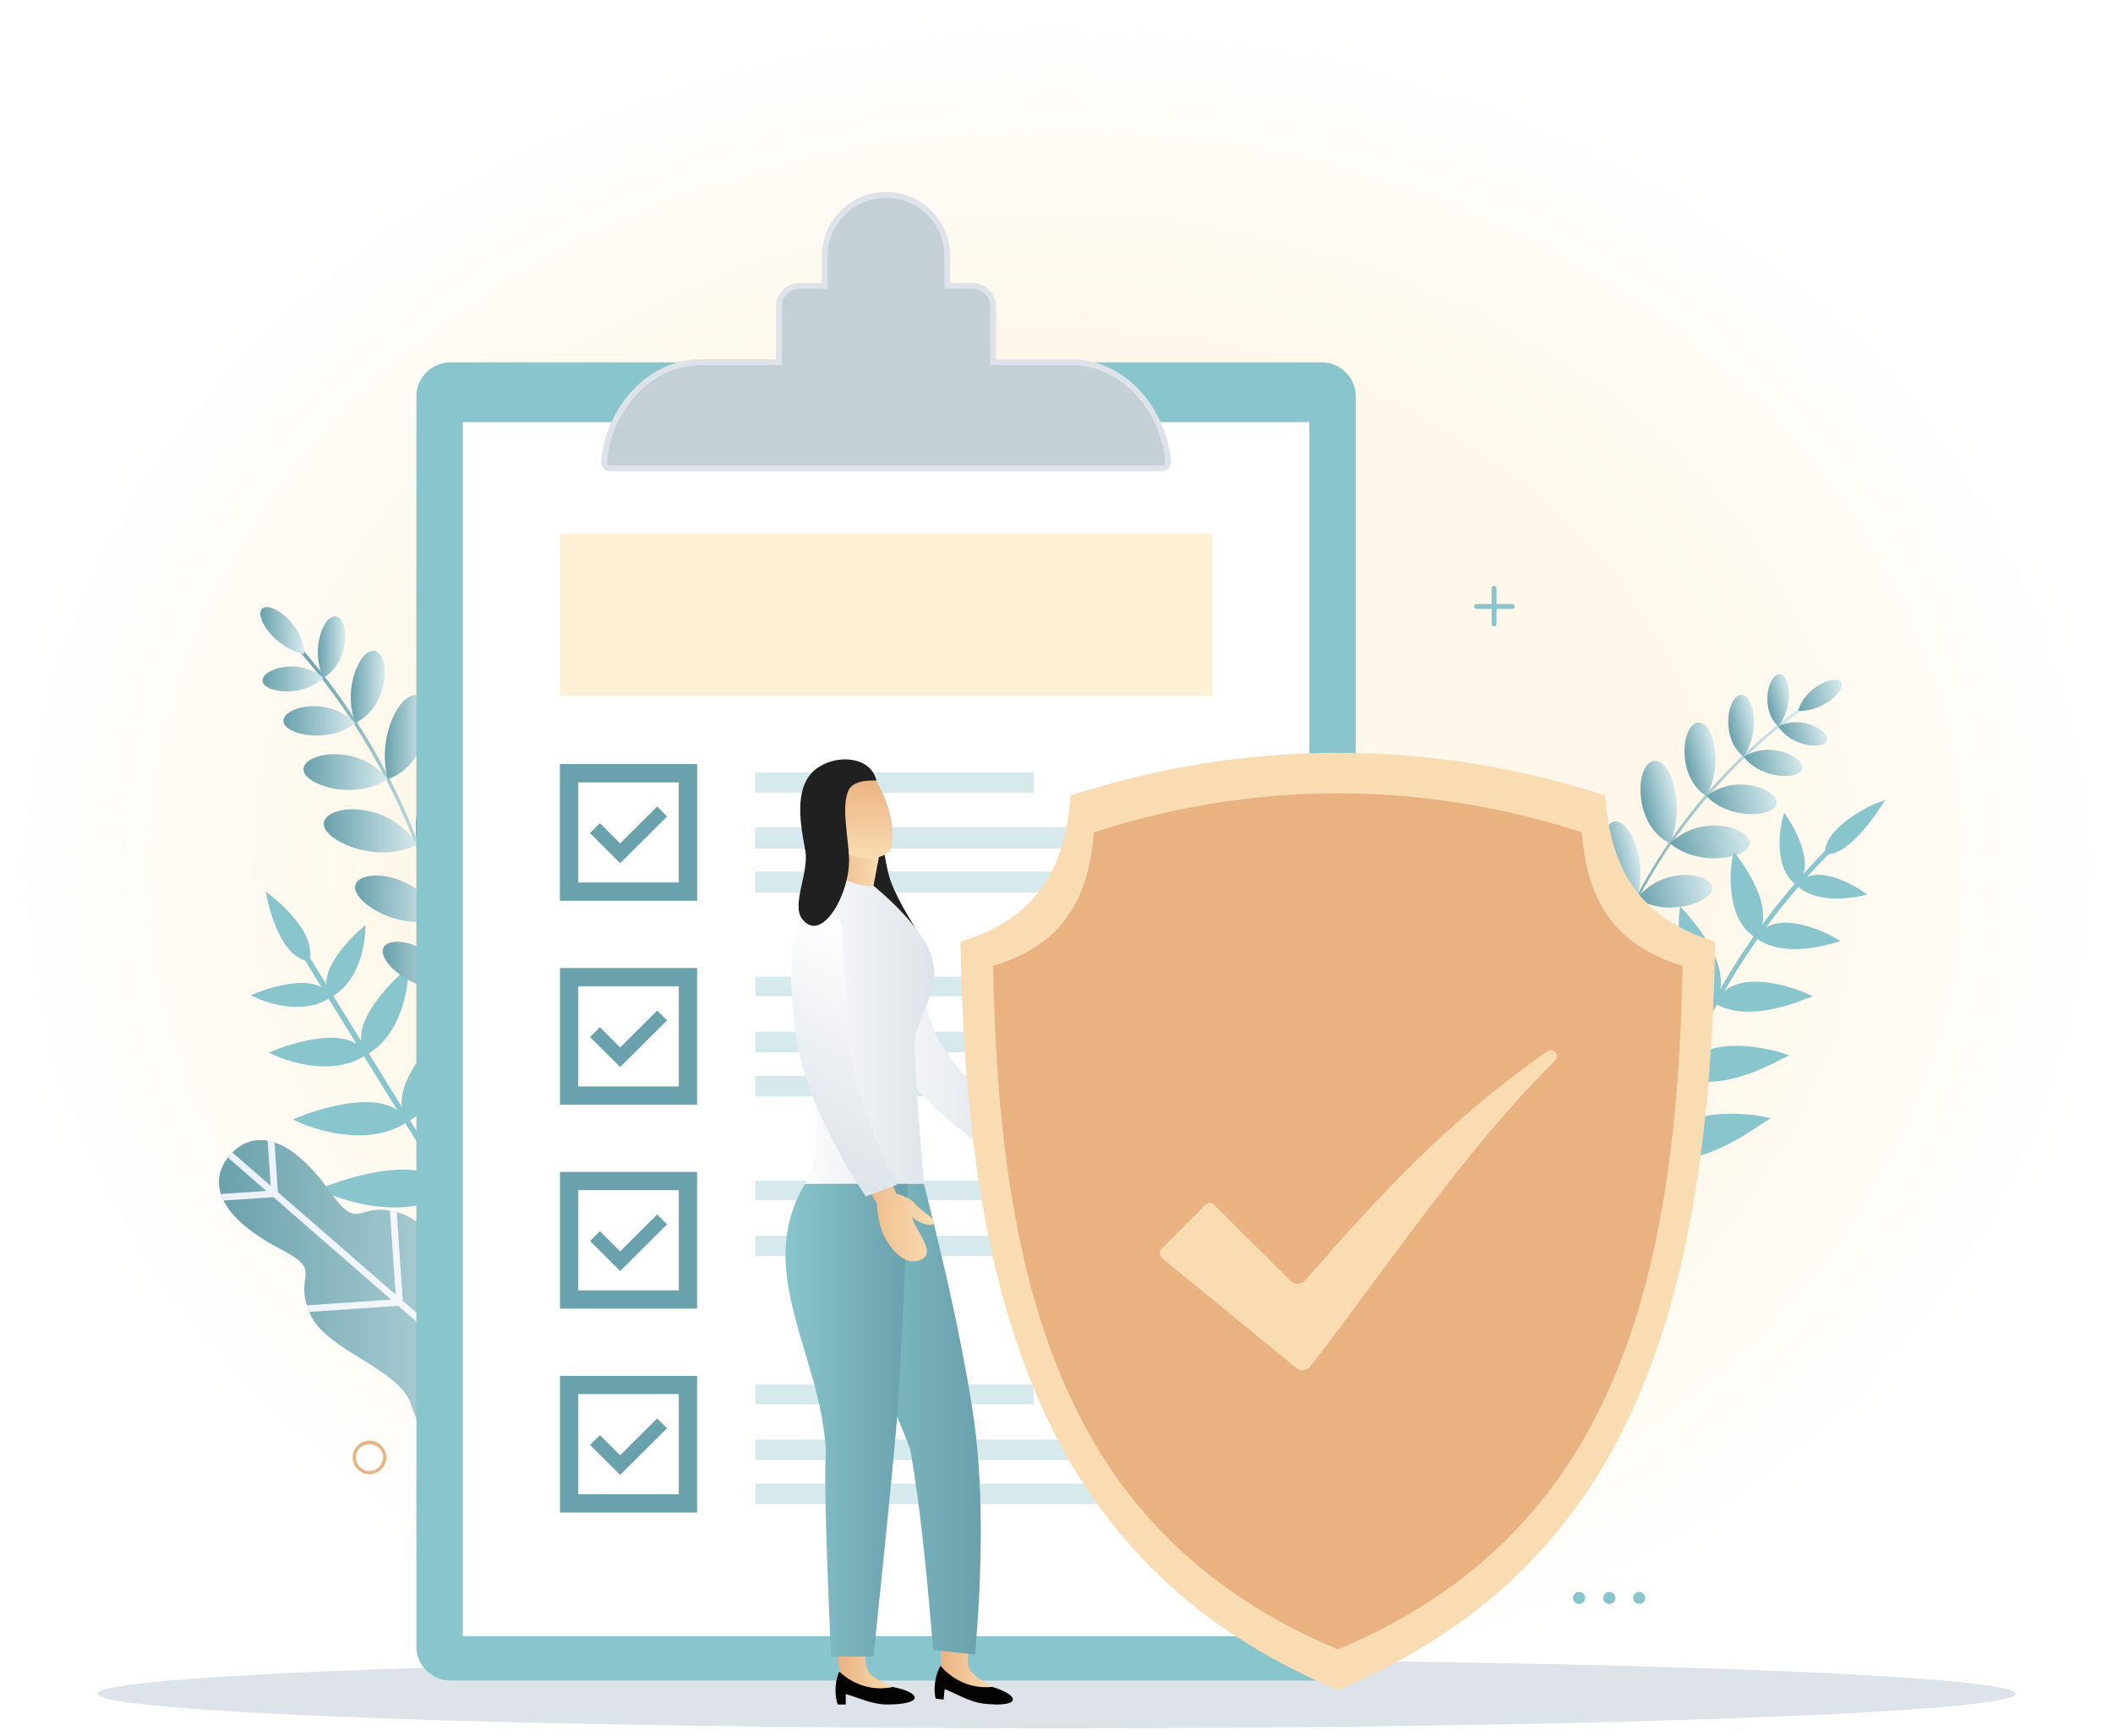 <svg width="611" height="502" viewBox="0 0 611 502" fill="none" xmlns="http://www.w3.org/2000/svg">
<path d="M0 0H611V502H0V0Z" fill="url(#paint0_radial)"/>
<path d="M305.5 499.776C458.665 499.776 582.83 495.301 582.83 489.781C582.83 484.261 458.665 479.787 305.5 479.787C152.336 479.787 28.171 484.261 28.171 489.781C28.171 495.301 152.336 499.776 305.5 499.776Z" fill="#DDE3E9"/>
<path d="M89.418 276.649L88.042 277.493L150.343 378.583L151.72 377.74L89.418 276.649Z" fill="#89C5CC"/>
<path d="M76.876 257.844L78.571 259.155C79.097 259.561 91.429 269.2 89.505 277.232L89.316 278.015L88.531 277.827C80.469 275.909 77.409 260.592 77.283 259.941L76.876 257.844Z" fill="#89C5CC"/>
<path d="M143.067 365.186L143.49 365.873L142.801 366.294C125.712 376.759 102.847 366.267 101.883 365.816L100.219 365.038L101.92 364.343C103.245 363.8 134.467 351.241 143.067 365.186Z" fill="#89C5CC"/>
<path d="M129.992 343.993L130.415 344.68L129.726 345.101C114.727 354.286 94.673 345.084 93.826 344.688L92.163 343.909L93.863 343.214C95.026 342.738 122.422 331.719 129.992 343.993Z" fill="#89C5CC"/>
<path d="M117.48 323.703L117.902 324.389L117.213 324.811C104.304 332.715 87.06 324.804 86.332 324.462L84.669 323.684L86.37 322.989C87.371 322.58 110.94 313.101 117.48 323.703Z" fill="#89C5CC"/>
<path d="M105.531 304.324L105.954 305.01L105.265 305.431C94.447 312.056 80.012 305.433 79.404 305.149L77.741 304.371L79.442 303.676C80.278 303.333 100.022 295.393 105.531 304.324Z" fill="#89C5CC"/>
<path d="M95.275 287.689L95.698 288.376L95.009 288.797C86.28 294.143 74.657 288.809 74.167 288.579L72.503 287.799L74.204 287.104C74.879 286.828 90.798 280.427 95.275 287.689Z" fill="#89C5CC"/>
<path d="M160.91 328.221L162.3 327.023L162.246 328.853C162.216 329.915 161.28 354.98 144.191 365.445L143.502 365.866L143.079 365.179C134.48 351.235 159.828 329.152 160.91 328.221Z" fill="#89C5CC"/>
<path d="M145.625 311.501L147.015 310.303L146.961 312.133C146.933 313.065 146.114 335.048 131.115 344.233L130.426 344.654L130.004 343.967C122.434 331.696 144.674 312.319 145.625 311.501Z" fill="#89C5CC"/>
<path d="M130.903 295.712L132.293 294.514L132.239 296.344C132.215 297.144 131.511 316.048 118.602 323.954L117.913 324.375L117.49 323.69C110.952 313.087 130.087 296.417 130.903 295.712Z" fill="#89C5CC"/>
<path d="M116.747 280.835L118.137 279.638L118.082 281.469C118.064 282.139 117.473 297.961 106.653 304.587L105.964 305.008L105.542 304.322C100.034 295.389 116.063 281.425 116.747 280.835Z" fill="#89C5CC"/>
<path d="M104.284 268.692L105.674 267.495L105.62 269.325C105.604 269.864 105.129 282.607 96.4 287.951L95.711 288.372L95.289 287.686C90.81 280.427 103.731 269.168 104.284 268.692Z" fill="#89C5CC"/>
<path d="M86.869 188.666C87.13 188.441 87.394 188.215 87.655 187.99C114.098 218.777 130.111 257.29 133.115 297.989C132.821 298.011 132.526 298.033 132.233 298.055C129.191 257.561 113.212 219.263 86.869 188.666Z" fill="url(#paint1_linear)"/>
<path d="M75.755 176.076C78.078 173.553 87.819 180.373 87.96 189.137C79.608 187.554 73.528 178.511 75.755 176.076Z" fill="url(#paint2_linear)"/>
<path d="M93.502 195.974C87.395 201.889 76.363 200.271 75.932 196.999C75.431 193.572 86.185 189.879 93.502 195.974Z" fill="url(#paint3_linear)"/>
<path d="M102.743 209.023C95.01 215.348 82.196 212.425 81.964 208.587C81.643 204.523 94.649 200.986 102.743 209.023Z" fill="url(#paint4_linear)"/>
<path d="M131.324 285.507C120.945 288.238 109.425 278.533 110.754 274.374C112.098 269.876 126.813 272.468 131.324 285.507Z" fill="url(#paint5_linear)"/>
<path d="M112.161 225.285C102.402 231.761 87.671 226.916 87.76 222.449C87.753 217.645 103.466 214.663 112.161 225.285Z" fill="url(#paint6_linear)"/>
<path d="M127.364 265.436C115.882 269.774 101.707 260.801 102.714 256.113C103.693 250.999 120.735 251.637 127.364 265.436Z" fill="url(#paint7_linear)"/>
<path d="M120.628 244.218C109.014 250.198 93.099 242.961 93.639 238.025C94.094 232.637 112.081 230.932 120.628 244.218Z" fill="url(#paint8_linear)"/>
<path d="M97.437 178.311C101.178 179.625 101.025 191.751 93.503 195.972C89.525 187.611 93.781 177.137 97.437 178.311Z" fill="url(#paint9_linear)"/>
<path d="M108.833 188.347C113.201 190.315 112.003 204.837 102.743 209.015C98.807 198.702 104.578 186.59 108.833 188.347Z" fill="url(#paint10_linear)"/>
<path d="M146.289 266.12C149.868 270.561 142.326 285.901 131.324 285.512C131.925 272.262 142.728 262.012 146.289 266.12Z" fill="url(#paint11_linear)"/>
<path d="M121.336 201.276C126.371 204.195 123.522 221.543 112.162 225.287C108.634 212.559 116.432 198.673 121.336 201.276Z" fill="url(#paint12_linear)"/>
<path d="M142.061 241.875C146.701 246.353 139.921 264.457 127.366 265.437C126.536 250.797 137.499 237.802 142.061 241.875Z" fill="url(#paint13_linear)"/>
<path d="M133.408 217.953C138.821 221.971 133.755 241.534 120.628 244.208C118.11 229.305 128.132 214.362 133.408 217.953Z" fill="url(#paint14_linear)"/>
<path d="M89.874 380.348C84.204 368.331 94.429 368.094 81.098 361.169C61.756 351.122 60.468 340.873 66.517 333.975C72.566 327.075 82.929 326.97 95.521 344.717C104.199 356.949 103.062 346.821 115.774 350.806C126.821 354.267 134.514 374.078 145.417 375.983C172.323 380.69 171.986 410.781 164.53 419.286C157.074 427.79 127.194 432.167 118.898 406.233C115.536 395.726 94.801 390.791 89.874 380.348Z" fill="url(#paint15_linear)"/>
<path d="M150.278 408.166L115.184 377.619L89.433 379.351C89.149 378.679 88.92 378.05 88.73 377.453L113.11 375.814L79.076 346.189L64.645 347.16C64.329 346.522 64.076 345.891 63.876 345.267L77.002 344.384L65.9 334.721C66.097 334.467 66.301 334.215 66.517 333.969C66.732 333.722 66.954 333.488 67.182 333.26L78.285 342.923L77.399 329.844C78.046 329.957 78.708 330.123 79.385 330.349L80.359 344.729L114.394 374.355L112.747 350.062C113.365 350.168 114.024 350.31 114.728 350.5L116.466 376.16L151.559 406.705L149.545 376.963C150.232 377.172 150.897 377.399 151.542 377.644L153.633 408.51L164.12 417.639L165.132 418.52L183.528 434.532L182.247 435.993L163.851 419.981L162.839 419.1L152.352 409.971L121.376 412.054C121.045 411.451 120.729 410.823 120.429 410.174L150.278 408.166Z" fill="url(#paint16_linear)"/>
<path d="M520.98 205.389C520.812 205.155 520.644 204.922 520.476 204.69C493.118 224.527 472.706 252.619 462.398 284.981C462.633 285.056 462.867 285.13 463.099 285.205C473.398 253.015 493.739 225.091 520.98 205.389Z" fill="url(#paint17_linear)"/>
<path d="M532.409 197.333C531.017 194.845 521.813 198.493 520.004 205.559C527.069 205.882 533.74 199.733 532.409 197.333Z" fill="url(#paint18_linear)"/>
<path d="M514.198 210.035C517.994 215.994 527.238 216.804 528.219 214.24C529.286 211.563 521.299 206.507 514.198 210.035Z" fill="url(#paint19_linear)"/>
<path d="M504.194 218.813C509.228 225.417 520.163 225.516 521.095 222.453C522.141 219.224 512.299 213.863 504.194 218.813Z" fill="url(#paint20_linear)"/>
<path d="M466.262 275.232C474.134 279.436 485.335 273.795 485.064 270.174C484.847 266.274 472.436 265.547 466.262 275.232Z" fill="url(#paint21_linear)"/>
<path d="M493.424 230.175C500.069 237.29 512.927 236.199 513.721 232.567C514.657 228.68 502.516 223.248 493.424 230.175Z" fill="url(#paint22_linear)"/>
<path d="M473.351 259.744C481.803 265.461 495.012 260.921 495.106 256.934C495.303 252.608 481.387 249.851 473.351 259.744Z" fill="url(#paint23_linear)"/>
<path d="M482.908 243.865C491.149 250.936 505.43 248.137 505.949 244.038C506.625 239.592 492.397 234.757 482.908 243.865Z" fill="url(#paint24_linear)"/>
<path d="M514.431 194.985C511.148 195.33 508.926 205.172 514.198 210.034C519.035 204.033 517.615 194.738 514.431 194.985Z" fill="url(#paint25_linear)"/>
<path d="M503.264 200.915C499.347 201.669 497.507 213.653 504.194 218.813C509.374 211.221 507.049 200.31 503.264 200.915Z" fill="url(#paint26_linear)"/>
<path d="M457.903 256.653C454.147 259.559 457.282 273.423 466.262 275.224C468.339 264.385 461.579 254.015 457.903 256.653Z" fill="url(#paint27_linear)"/>
<path d="M490.644 208.979C486.003 210.374 484.953 224.96 493.422 230.174C498.741 220.551 495.116 207.815 490.644 208.979Z" fill="url(#paint28_linear)"/>
<path d="M466.017 237.843C461.396 240.576 463.38 256.531 473.351 259.737C476.854 248.048 470.496 235.425 466.017 237.843Z" fill="url(#paint29_linear)"/>
<path d="M477.645 220.164C472.487 222.376 472.802 239.183 482.908 243.868C487.83 232.292 482.611 218.272 477.645 220.164Z" fill="url(#paint30_linear)"/>
<path d="M528.928 246.847C528.597 246.518 528.266 246.19 527.935 245.86C500.257 273.849 481.64 309.708 474.851 348.767C475.247 348.836 475.642 348.904 476.036 348.973C482.845 310.183 501.394 274.596 528.928 246.847Z" fill="#89C5CC"/>
<path d="M527.681 246.403C527.666 246.653 527.651 246.903 527.637 247.154C527.886 247.135 528.136 247.116 528.384 247.1C535.84 246.525 543.455 233.694 543.988 233.124C544.361 232.53 544.74 231.938 545.12 231.346C544.458 231.588 543.796 231.835 543.136 232.085C542.501 232.096 528.061 238.451 527.681 246.403Z" fill="#89C5CC"/>
<path d="M478.63 334.088C478.564 334.347 478.498 334.604 478.434 334.863C478.632 334.914 478.829 334.964 479.028 335.015C493.534 338.015 509.769 324.263 510.728 324.219C511.142 323.916 511.557 323.619 511.972 323.323C511.499 323.224 511.025 323.128 510.55 323.033C509.608 322.638 482.907 317.784 478.63 334.088Z" fill="#89C5CC"/>
<path d="M486.264 310.701C486.166 310.946 486.069 311.193 485.972 311.44C486.168 311.518 486.364 311.597 486.561 311.677C499.265 316.223 515.121 305.917 515.956 305.912C516.409 305.655 516.862 305.403 517.317 305.151C516.845 304.995 516.373 304.839 515.9 304.686C515.073 304.249 491.755 297.084 486.264 310.701Z" fill="#89C5CC"/>
<path d="M496.251 289.498C496.124 289.73 495.998 289.961 495.873 290.193C496.063 290.298 496.254 290.405 496.445 290.509C507.142 295.987 521.964 288.669 522.682 288.685C523.169 288.473 523.656 288.267 524.145 288.062C523.682 287.851 523.217 287.64 522.751 287.43C522.045 286.983 502.339 278.463 496.251 289.498Z" fill="#89C5CC"/>
<path d="M508.114 270.544C507.962 270.759 507.809 270.976 507.658 271.192C507.841 271.322 508.023 271.452 508.206 271.583C516.824 277.407 530.075 272.58 530.679 272.609C531.195 272.443 531.711 272.283 532.228 272.124C531.777 271.86 531.325 271.598 530.874 271.337C530.292 270.904 514.255 261.93 508.114 270.544Z" fill="#89C5CC"/>
<path d="M520.019 255.412C519.844 255.611 519.671 255.813 519.498 256.012C519.671 256.163 519.844 256.315 520.017 256.465C526.63 262.002 537.826 259.031 538.319 259.058C538.858 258.933 539.396 258.809 539.936 258.691C539.5 258.385 539.062 258.08 538.626 257.776C538.164 257.387 525.678 248.945 520.019 255.412Z" fill="#89C5CC"/>
<path d="M460.029 303.315C459.623 303.037 459.219 302.76 458.815 302.481C458.87 303.125 458.927 303.768 458.985 304.409C458.688 305.758 462.707 331.481 477.828 334.698C478.026 334.748 478.225 334.799 478.422 334.85C478.486 334.591 478.552 334.332 478.619 334.075C482.782 319.004 461.073 304.225 460.029 303.315Z" fill="#89C5CC"/>
<path d="M472.612 281.774C472.229 281.447 471.847 281.121 471.463 280.793C471.453 281.434 471.446 282.073 471.441 282.711C471.11 283.839 472.215 306.448 485.372 311.2C485.569 311.279 485.766 311.357 485.961 311.437C486.058 311.19 486.156 310.945 486.253 310.698C491.543 298.019 473.449 282.65 472.612 281.774Z" fill="#89C5CC"/>
<path d="M486.889 263.214C486.531 262.842 486.175 262.471 485.818 262.098C485.749 262.728 485.681 263.359 485.616 263.99C485.282 264.91 484.271 284.213 495.289 289.875C495.479 289.98 495.671 290.086 495.861 290.191C495.986 289.959 496.112 289.726 496.239 289.496C502.098 279.143 487.543 264.026 486.889 263.214Z" fill="#89C5CC"/>
<path d="M502.318 247.56C501.991 247.149 501.661 246.736 501.334 246.324C501.208 246.943 501.086 247.56 500.967 248.177C500.652 248.906 498.269 264.82 507.099 270.791C507.283 270.922 507.464 271.052 507.648 271.182C507.8 270.966 507.951 270.749 508.106 270.534C514.034 262.381 502.811 248.28 502.318 247.56Z" fill="#89C5CC"/>
<path d="M516.845 236.334C516.545 235.891 516.244 235.446 515.944 235.001C515.772 235.603 515.606 236.205 515.442 236.807C515.173 237.365 512.227 249.91 518.968 255.552C519.142 255.703 519.315 255.855 519.488 256.005C519.661 255.804 519.836 255.605 520.009 255.405C525.498 249.229 517.202 236.936 516.845 236.334Z" fill="#89C5CC"/>
<path d="M130.251 104.786H382.182C387.599 104.786 392.031 109.202 392.031 114.6V476.147C392.031 481.545 387.599 485.961 382.182 485.961H130.251C124.834 485.961 120.402 481.545 120.402 476.147V114.598C120.402 109.202 124.834 104.786 130.251 104.786Z" fill="#89C5CC"/>
<path d="M378.608 122.067H133.826V473.126H378.608V122.067Z" fill="white"/>
<path d="M336.102 136.257C336.844 136.257 337.48 135.978 337.981 135.435C338.481 134.893 338.707 134.235 338.646 133.499C337.363 118.378 325.618 103.895 309.773 103.895H288.016V88.634C288.016 84.883 284.936 81.816 281.173 81.816H274.773V73.986C274.773 63.817 266.424 55.498 256.219 55.498H256.217C246.012 55.498 237.663 63.818 237.663 73.986V81.816H231.261C227.498 81.816 224.418 84.885 224.418 88.634V103.894H202.661C186.816 103.894 175.071 118.377 173.788 133.497C173.725 134.233 173.951 134.889 174.453 135.434C174.954 135.977 175.592 136.256 176.334 136.256L336.102 136.257ZM256.217 80.934C250.506 80.934 245.876 76.321 245.876 70.63C245.876 64.939 250.506 60.326 256.217 60.326C261.928 60.326 266.558 64.939 266.558 70.63C266.558 76.321 261.928 80.934 256.217 80.934Z" fill="#DDE3E9"/>
<path d="M256.217 80.941C261.928 80.941 266.558 76.327 266.558 70.637C266.558 64.946 261.928 60.332 256.217 60.332C250.506 60.332 245.876 64.946 245.876 70.637C245.874 76.327 250.504 80.941 256.217 80.941ZM176.332 134.581H336.102C336.37 134.581 336.557 134.5 336.738 134.302C336.92 134.106 336.986 133.911 336.964 133.646C335.769 119.557 324.853 105.583 309.773 105.583H286.329V88.642C286.329 85.82 284.006 83.506 281.175 83.506H273.082V73.993C273.082 64.753 265.491 57.188 256.217 57.188C246.943 57.188 239.35 64.753 239.35 73.993V83.506H231.259C228.428 83.506 226.105 85.822 226.105 88.642V105.584H202.661C187.581 105.584 176.665 119.558 175.47 133.647C175.448 133.913 175.514 134.106 175.696 134.304C175.877 134.498 176.064 134.581 176.332 134.581Z" fill="#C5CFD6"/>
<path d="M196.287 226.223H167.21V255.196H196.287V226.223ZM164.565 220.955H201.573V260.464H161.923V220.955H164.565Z" fill="#CBCDFF"/>
<path d="M173.466 238.067L179.33 243.912L190.031 233.249L192.879 236.087L179.33 249.587L170.616 240.905L173.466 238.067Z" fill="#CBCDFF"/>
<path d="M298.911 223.444H218.41V229.138H298.911V223.444Z" fill="#CBCDFF"/>
<path d="M350.512 239.339H218.41V245.29H350.512V239.339Z" fill="#CBCDFF"/>
<path d="M350.512 252.113H218.41V258.064H350.512V252.113Z" fill="#CBCDFF"/>
<path d="M350.511 154.318H161.923V201.104H350.511V154.318Z" fill="#FEF0D5"/>
<path d="M196.287 226.223H167.21V255.196H196.287V226.223ZM164.565 220.955H201.573V260.464H161.923V220.955H164.565Z" fill="#69A1AC"/>
<path d="M173.466 238.067L179.33 243.912L190.031 233.249L192.879 236.087L179.33 249.587L170.616 240.905L173.466 238.067Z" fill="#69A1AC"/>
<path d="M298.911 223.444H218.41V229.138H298.911V223.444Z" fill="#D6EAED"/>
<path d="M350.512 239.339H218.41V245.29H350.512V239.339Z" fill="#D6EAED"/>
<path d="M350.512 252.113H218.41V258.064H350.512V252.113Z" fill="#D6EAED"/>
<path d="M196.287 285.194H167.21V314.167H196.287C196.287 314.167 196.287 285.194 196.287 285.194ZM164.565 279.926H201.573V319.435H161.923V279.926H164.565Z" fill="#69A1AC"/>
<path d="M173.466 297.038L179.33 302.883L190.031 292.22L192.879 295.058L179.33 308.558L170.616 299.876L173.466 297.038Z" fill="#69A1AC"/>
<path d="M298.911 282.411H218.41V288.105H298.911V282.411Z" fill="#D6EAED"/>
<path d="M350.512 298.318H218.41V304.269H350.512V298.318Z" fill="#D6EAED"/>
<path d="M350.512 311.094H218.41V317.045H350.512V311.094Z" fill="#D6EAED"/>
<path d="M196.287 344.161H167.21V373.134H196.287V344.161ZM164.565 338.892H201.573V378.401H161.923V338.892H164.565Z" fill="#69A1AC"/>
<path d="M173.466 356.017L179.33 361.86L190.031 351.199L192.879 354.037L179.33 367.537L170.616 358.855L173.466 356.017Z" fill="#69A1AC"/>
<path d="M298.911 341.383H218.41V347.077H298.911V341.383Z" fill="#D6EAED"/>
<path d="M350.512 357.291H218.41V363.242H350.512V357.291Z" fill="#D6EAED"/>
<path d="M196.287 403.131H167.21V432.104H196.287V403.131ZM164.565 397.863H201.573V437.372H161.923V397.863H164.565Z" fill="#69A1AC"/>
<path d="M173.466 414.985L179.33 420.829L190.031 410.167L192.879 413.006L179.33 426.506L170.616 417.824L173.466 414.985Z" fill="#69A1AC"/>
<path d="M298.911 400.362H218.41V406.056H298.911V400.362Z" fill="#D6EAED"/>
<path d="M350.512 416.269H218.41V422.22H350.512V416.269Z" fill="#D6EAED"/>
<path d="M350.512 429.031H218.41V434.982H350.512V429.031Z" fill="#D6EAED"/>
<path d="M253.424 225.727C251.99 219.146 242.852 217.825 236.645 221.879C224.245 229.98 238.262 256.452 234.103 260.86C229.943 265.269 232.619 276.81 237.821 277.916C243.023 279.022 265.335 270.524 265.07 269.304C264.804 268.087 260.253 261.895 257.623 254.97C254.994 248.045 253.424 225.727 253.424 225.727Z" fill="#202020"/>
<path d="M244.151 239.119C243.109 246.703 238.399 250.53 238.399 250.53C238.399 250.53 238.399 254.945 244.004 257.594C249.608 260.242 252.578 256.139 252.578 256.139L254.403 246.53C254.404 246.53 249.99 239.64 244.151 239.119Z" fill="url(#paint31_linear)"/>
<path d="M241.82 226.881C243.328 234.193 243.734 240.092 243.734 240.092L241.945 239.781C241.945 239.781 240.406 235.986 240.307 235.918C239.44 235.33 236.506 233.622 234.927 236.155C233.232 238.876 235.407 242.382 239.32 242.901C247.21 250.894 256.674 248.174 257.521 245.578C259.737 238.79 255.613 229.785 253.423 225.726C249.449 223.179 245.024 228.033 241.82 226.881Z" fill="url(#paint32_linear)"/>
<path d="M304.205 336.794C306.269 337.895 311.089 337.929 310.783 336.07C310.593 334.907 306.372 334.499 303.564 332.847C301.454 331.606 297.72 332.025 297.72 332.025L285.213 319.886L280.144 325.589L293.46 336.747C293.46 336.747 295.347 341.996 298.866 345.099C303.051 348.793 308.014 350.799 311.15 347.269C314.171 343.87 306.069 339.963 304.205 336.794Z" fill="url(#paint33_linear)"/>
<path d="M269.463 296.183C264.302 279.569 254.506 260.195 246.574 263.86C237.121 268.226 247.325 289.802 255.359 302.765C266.429 320.624 290.555 336.186 290.555 336.186L297.559 329.685C297.559 329.685 273.469 309.073 269.463 296.183Z" fill="url(#paint34_linear)"/>
<path d="M269.783 277.941C267.633 268.119 252.579 256.125 252.579 256.125C252.579 256.125 246.375 257.163 238.4 250.515C229.225 258.515 225.25 267.481 230.571 295.771C233.247 310.002 240.223 329.027 232.77 342.35C232.77 342.35 262.682 342.35 267.175 342.35C267.175 341.123 263.521 302.975 264.811 298.813C267.528 290.033 271.481 285.693 269.783 277.941Z" fill="url(#paint35_linear)"/>
<path d="M280.624 483.111C279.402 481.222 279.961 478.145 279.961 478.145L272.06 477.329L272.019 481.729L275.813 487.073L282.963 489.929L286.941 487.788C286.943 487.787 281.846 485 280.624 483.111Z" fill="url(#paint36_linear)"/>
<path d="M286.943 487.788C283.236 488.168 280.18 487.368 277.819 486.237C274.017 484.414 272.02 481.728 272.02 481.728C272.02 481.728 270.701 483.391 270.327 487.035C270.205 488.229 270.168 489.722 270.543 491.212C271.658 491.327 272.849 491.451 272.849 491.451C272.849 491.451 273.006 489.929 273.157 488.452C276.308 489.587 280.222 492.213 284.762 492.684C295.226 493.766 295.198 490.321 286.943 487.788Z" fill="#030303"/>
<path d="M267.177 342.373C267.177 342.373 247.155 342.386 237.136 342.373C239.203 370.204 253.611 393.633 263.238 419.215C266.469 438.068 268.234 458.051 269.843 477.104L281.97 478.448C283.89 455.311 284.711 429.467 281.082 406.858C277.454 384.247 272.634 364.17 267.177 342.373Z" fill="url(#paint37_linear)"/>
<path d="M238.821 419.554C237.959 430.878 240.34 479.019 240.34 479.019H252.582C252.582 479.019 258.317 423.989 259.345 410.689C260.374 397.39 262.511 349.999 262.511 342.358C262.511 342.358 249.092 342.358 232.772 342.358C217.78 367.602 237.278 391.184 238.821 419.554Z" fill="url(#paint38_linear)"/>
<path d="M264.454 347.92C262.888 346.043 259.232 345.182 259.232 345.182L251.569 329.549L244.867 333.214L253.624 348.194C253.624 348.194 253.623 353.77 255.883 357.875C258.572 362.759 262.565 366.315 266.712 364.047C270.705 361.864 264.402 355.463 263.721 351.852C265.291 353.582 269.818 355.236 270.16 353.383C270.374 352.223 266.539 350.42 264.454 347.92Z" fill="url(#paint39_linear)"/>
<path d="M237.264 262.425C226.855 262.888 228.07 286.707 230.561 301.739C233.995 322.449 250.381 345.975 250.381 345.975L259.338 342.611C259.338 342.611 244.908 314.426 246.116 300.987C246.116 300.987 243.718 280.47 243.895 272.927C244.137 262.581 237.264 262.425 237.264 262.425Z" fill="url(#paint40_linear)"/>
<path d="M251.439 483.861C250.03 482.121 250.273 479.026 250.273 479.026H242.33L242.739 483.374L247.058 488.263L254.463 490.354L258.202 487.834C258.202 487.834 252.847 485.602 251.439 483.861Z" fill="url(#paint41_linear)"/>
<path d="M258.202 487.832C254.553 488.587 251.431 488.11 248.967 487.232C244.999 485.82 242.738 483.373 242.738 483.373C242.738 483.373 241.598 485.149 241.598 488.786C241.598 489.978 241.713 491.455 242.239 492.889C243.359 492.889 244.559 492.889 244.559 492.889C244.559 492.889 244.559 491.37 244.559 489.897C247.809 490.696 251.973 492.889 256.537 492.889C267.051 492.889 266.674 489.49 258.202 487.832Z" fill="#030303"/>
<path d="M247.683 223.193C247.317 223.273 242.274 223.832 237.083 227.911C231.891 231.991 231.74 239.17 232.872 245.86C234.002 252.55 228.583 261.88 232.116 265.93C237.753 272.822 245.935 258.229 245.509 247.958C245.261 241.973 243.233 232.96 245.365 228.519C246.891 225.339 252.497 225.684 253.425 225.73C253.423 225.732 251.523 222.361 247.683 223.193Z" fill="#202020"/>
<path d="M464.1 230.001C413.241 213.578 360.462 213.578 309.603 230.001C307.898 252.201 299.062 265.762 277.706 272.319C278.756 324.329 284.349 383.272 312.326 427.55C330.478 456.278 355.914 475.699 386.852 488.686C417.789 475.697 443.226 456.278 461.377 427.55C489.355 383.274 494.947 324.329 495.997 272.319C474.641 265.762 465.806 252.201 464.1 230.001Z" fill="#F9DCB1"/>
<path d="M457.413 240.66C410.958 225.66 362.749 225.66 316.294 240.66C314.736 260.937 306.666 273.325 287.158 279.313C288.117 326.82 293.225 380.659 318.78 421.104C335.361 447.344 358.594 465.084 386.854 476.946C415.113 465.082 438.346 447.344 454.926 421.104C480.481 380.659 485.59 326.82 486.549 279.313C467.041 273.325 458.971 260.937 457.413 240.66Z" fill="#EAB281"/>
<path d="M351.067 348.396L373.127 370.381C373.73 370.982 374.475 371.274 375.327 371.244C376.179 371.213 376.9 370.867 377.458 370.226C398.063 346.483 418.883 323.785 447.423 304.027C448.182 303.501 449.208 303.64 449.801 304.347C450.395 305.057 450.344 306.097 449.68 306.743C424.203 331.605 400.563 367.207 378.959 395.035C377.973 396.305 376.09 396.611 374.846 395.591L336.017 363.809C335.624 363.486 335.379 363.075 335.333 362.568C335.288 362.059 335.422 361.587 335.783 361.225L348.492 348.464C348.848 348.107 349.259 347.892 349.765 347.879C350.269 347.867 350.709 348.041 351.067 348.396Z" fill="#F9DCB1"/>
<path d="M437.323 174.668C435.796 174.668 434.266 174.668 432.739 174.668C432.739 173.146 432.739 171.622 432.739 170.1C432.739 169.185 431.315 169.185 431.315 170.1C431.315 171.622 431.315 173.146 431.315 174.668C429.862 174.668 428.408 174.668 426.955 174.668C426.037 174.668 426.037 176.086 426.955 176.086C428.409 176.086 429.862 176.086 431.317 176.086C431.317 177.534 431.317 178.983 431.317 180.431C431.317 181.346 432.741 181.346 432.741 180.431C432.741 178.983 432.741 177.534 432.741 176.086C434.268 176.086 435.797 176.086 437.325 176.086C438.241 176.086 438.241 174.668 437.323 174.668Z" fill="#89C5CC"/>
<path d="M465.346 463.812C466.31 463.812 467.092 463.033 467.092 462.072C467.092 461.111 466.31 460.332 465.346 460.332C464.381 460.332 463.599 461.111 463.599 462.072C463.599 463.033 464.381 463.812 465.346 463.812Z" fill="#89C5CC"/>
<path d="M473.989 463.812C474.954 463.812 475.736 463.033 475.736 462.072C475.736 461.111 474.954 460.332 473.989 460.332C473.025 460.332 472.243 461.111 472.243 462.072C472.243 463.033 473.025 463.812 473.989 463.812Z" fill="#89C5CC"/>
<path d="M456.614 463.812C457.578 463.812 458.36 463.033 458.36 462.072C458.36 461.111 457.578 460.332 456.614 460.332C455.649 460.332 454.867 461.111 454.867 462.072C454.867 463.033 455.649 463.812 456.614 463.812Z" fill="#89C5CC"/>
<path d="M106.852 416.594C104.212 416.583 101.974 418.814 101.984 421.444C101.994 424.08 104.197 426.294 106.852 426.294C109.582 426.294 111.607 424.079 111.719 421.444C111.607 418.8 109.582 416.604 106.852 416.594ZM106.852 425.364C104.715 425.381 102.89 423.563 102.907 421.434C102.948 416.348 110.58 416.382 110.796 421.434C110.704 423.585 109.068 425.345 106.852 425.364Z" fill="#EAB281"/>
<defs>
<radialGradient id="paint0_radial" cx="0" cy="0" r="1" gradientUnits="userSpaceOnUse" gradientTransform="translate(305.508 251.015) rotate(90) scale(251 305.5)">
<stop offset="0.62" stop-color="#FEF0D5" stop-opacity="0.5"/>
<stop offset="1" stop-color="#FEF0D5" stop-opacity="0"/>
</radialGradient>
<linearGradient id="paint1_linear" x1="86.869" y1="243.023" x2="133.115" y2="243.023" gradientUnits="userSpaceOnUse">
<stop stop-color="#69A1AC"/>
<stop offset="1" stop-color="#D6EAED"/>
</linearGradient>
<linearGradient id="paint2_linear" x1="75.291" y1="182.341" x2="87.96" y2="182.341" gradientUnits="userSpaceOnUse">
<stop stop-color="#69A1AC"/>
<stop offset="1" stop-color="#D6EAED"/>
</linearGradient>
<linearGradient id="paint3_linear" x1="75.915" y1="196.324" x2="93.502" y2="196.324" gradientUnits="userSpaceOnUse">
<stop stop-color="#69A1AC"/>
<stop offset="1" stop-color="#D6EAED"/>
</linearGradient>
<linearGradient id="paint4_linear" x1="81.958" y1="208.456" x2="102.743" y2="208.456" gradientUnits="userSpaceOnUse">
<stop stop-color="#69A1AC"/>
<stop offset="1" stop-color="#D6EAED"/>
</linearGradient>
<linearGradient id="paint5_linear" x1="110.648" y1="279.157" x2="131.324" y2="279.157" gradientUnits="userSpaceOnUse">
<stop stop-color="#69A1AC"/>
<stop offset="1" stop-color="#D6EAED"/>
</linearGradient>
<linearGradient id="paint6_linear" x1="87.759" y1="223.254" x2="112.161" y2="223.254" gradientUnits="userSpaceOnUse">
<stop stop-color="#69A1AC"/>
<stop offset="1" stop-color="#D6EAED"/>
</linearGradient>
<linearGradient id="paint7_linear" x1="102.663" y1="259.88" x2="127.364" y2="259.88" gradientUnits="userSpaceOnUse">
<stop stop-color="#69A1AC"/>
<stop offset="1" stop-color="#D6EAED"/>
</linearGradient>
<linearGradient id="paint8_linear" x1="93.626" y1="240.246" x2="120.628" y2="240.246" gradientUnits="userSpaceOnUse">
<stop stop-color="#69A1AC"/>
<stop offset="1" stop-color="#D6EAED"/>
</linearGradient>
<linearGradient id="paint9_linear" x1="91.904" y1="187.096" x2="99.835" y2="187.096" gradientUnits="userSpaceOnUse">
<stop stop-color="#69A1AC"/>
<stop offset="1" stop-color="#D6EAED"/>
</linearGradient>
<linearGradient id="paint10_linear" x1="101.431" y1="198.595" x2="111.27" y2="198.595" gradientUnits="userSpaceOnUse">
<stop stop-color="#69A1AC"/>
<stop offset="1" stop-color="#D6EAED"/>
</linearGradient>
<linearGradient id="paint11_linear" x1="131.324" y1="275.361" x2="147.187" y2="275.361" gradientUnits="userSpaceOnUse">
<stop stop-color="#69A1AC"/>
<stop offset="1" stop-color="#D6EAED"/>
</linearGradient>
<linearGradient id="paint12_linear" x1="111.274" y1="213.123" x2="123.728" y2="213.123" gradientUnits="userSpaceOnUse">
<stop stop-color="#69A1AC"/>
<stop offset="1" stop-color="#D6EAED"/>
</linearGradient>
<linearGradient id="paint13_linear" x1="127.322" y1="253.277" x2="143.526" y2="253.277" gradientUnits="userSpaceOnUse">
<stop stop-color="#69A1AC"/>
<stop offset="1" stop-color="#D6EAED"/>
</linearGradient>
<linearGradient id="paint14_linear" x1="120.229" y1="230.81" x2="135.549" y2="230.81" gradientUnits="userSpaceOnUse">
<stop stop-color="#69A1AC"/>
<stop offset="1" stop-color="#D6EAED"/>
</linearGradient>
<linearGradient id="paint15_linear" x1="63.31" y1="377.772" x2="168.88" y2="377.772" gradientUnits="userSpaceOnUse">
<stop stop-color="#69A1AC"/>
<stop offset="1" stop-color="#D6EAED"/>
</linearGradient>
<linearGradient id="paint16_linear" x1="63.876" y1="382.918" x2="183.528" y2="382.918" gradientUnits="userSpaceOnUse">
<stop stop-color="#EAF0FB"/>
<stop offset="1" stop-color="white"/>
</linearGradient>
<linearGradient id="paint17_linear" x1="454.51" y1="254.537" x2="528.732" y2="235.306" gradientUnits="userSpaceOnUse">
<stop stop-color="#69A1AC"/>
<stop offset="1" stop-color="#D6EAED"/>
</linearGradient>
<linearGradient id="paint18_linear" x1="519.319" y1="202.787" x2="532.981" y2="199.247" gradientUnits="userSpaceOnUse">
<stop stop-color="#69A1AC"/>
<stop offset="1" stop-color="#D6EAED"/>
</linearGradient>
<linearGradient id="paint19_linear" x1="515.235" y1="213.917" x2="527.619" y2="210.708" gradientUnits="userSpaceOnUse">
<stop stop-color="#69A1AC"/>
<stop offset="1" stop-color="#D6EAED"/>
</linearGradient>
<linearGradient id="paint20_linear" x1="505.247" y1="222.755" x2="520.449" y2="218.816" gradientUnits="userSpaceOnUse">
<stop stop-color="#69A1AC"/>
<stop offset="1" stop-color="#D6EAED"/>
</linearGradient>
<linearGradient id="paint21_linear" x1="466.162" y1="274.737" x2="485.044" y2="269.844" gradientUnits="userSpaceOnUse">
<stop stop-color="#69A1AC"/>
<stop offset="1" stop-color="#D6EAED"/>
</linearGradient>
<linearGradient id="paint22_linear" x1="494.403" y1="233.838" x2="513.057" y2="229.004" gradientUnits="userSpaceOnUse">
<stop stop-color="#69A1AC"/>
<stop offset="1" stop-color="#D6EAED"/>
</linearGradient>
<linearGradient id="paint23_linear" x1="473.639" y1="260.746" x2="494.793" y2="255.264" gradientUnits="userSpaceOnUse">
<stop stop-color="#69A1AC"/>
<stop offset="1" stop-color="#D6EAED"/>
</linearGradient>
<linearGradient id="paint24_linear" x1="483.649" y1="246.61" x2="505.362" y2="240.984" gradientUnits="userSpaceOnUse">
<stop stop-color="#69A1AC"/>
<stop offset="1" stop-color="#D6EAED"/>
</linearGradient>
<linearGradient id="paint25_linear" x1="510.97" y1="203.36" x2="517.968" y2="201.547" gradientUnits="userSpaceOnUse">
<stop stop-color="#69A1AC"/>
<stop offset="1" stop-color="#D6EAED"/>
</linearGradient>
<linearGradient id="paint26_linear" x1="499.827" y1="210.866" x2="507.795" y2="208.801" gradientUnits="userSpaceOnUse">
<stop stop-color="#69A1AC"/>
<stop offset="1" stop-color="#D6EAED"/>
</linearGradient>
<linearGradient id="paint27_linear" x1="457.446" y1="267.052" x2="465.832" y2="264.879" gradientUnits="userSpaceOnUse">
<stop stop-color="#69A1AC"/>
<stop offset="1" stop-color="#D6EAED"/>
</linearGradient>
<linearGradient id="paint28_linear" x1="487.422" y1="220.763" x2="496.522" y2="218.405" gradientUnits="userSpaceOnUse">
<stop stop-color="#69A1AC"/>
<stop offset="1" stop-color="#D6EAED"/>
</linearGradient>
<linearGradient id="paint29_linear" x1="464.612" y1="250.056" x2="473.951" y2="247.636" gradientUnits="userSpaceOnUse">
<stop stop-color="#69A1AC"/>
<stop offset="1" stop-color="#D6EAED"/>
</linearGradient>
<linearGradient id="paint30_linear" x1="475.022" y1="233.359" x2="485.004" y2="230.772" gradientUnits="userSpaceOnUse">
<stop stop-color="#69A1AC"/>
<stop offset="1" stop-color="#D6EAED"/>
</linearGradient>
<linearGradient id="paint31_linear" x1="238.399" y1="248.802" x2="254.403" y2="248.802" gradientUnits="userSpaceOnUse">
<stop stop-color="#EAB281"/>
<stop offset="1" stop-color="#F9DCB1"/>
</linearGradient>
<linearGradient id="paint32_linear" x1="246.251" y1="224.976" x2="246.251" y2="248.21" gradientUnits="userSpaceOnUse">
<stop stop-color="#EAB281"/>
<stop offset="1" stop-color="#F9DCB1"/>
</linearGradient>
<linearGradient id="paint33_linear" x1="280.144" y1="334.497" x2="311.818" y2="334.497" gradientUnits="userSpaceOnUse">
<stop stop-color="#EAB281"/>
<stop offset="1" stop-color="#F9DCB1"/>
</linearGradient>
<linearGradient id="paint34_linear" x1="242.776" y1="299.797" x2="297.559" y2="299.797" gradientUnits="userSpaceOnUse">
<stop stop-color="white"/>
<stop offset="1" stop-color="#DDE3E9"/>
</linearGradient>
<linearGradient id="paint35_linear" x1="228.18" y1="296.433" x2="270.193" y2="296.433" gradientUnits="userSpaceOnUse">
<stop stop-color="white"/>
<stop offset="1" stop-color="#DDE3E9"/>
</linearGradient>
<linearGradient id="paint36_linear" x1="272.019" y1="483.629" x2="286.941" y2="483.629" gradientUnits="userSpaceOnUse">
<stop stop-color="#EAB281"/>
<stop offset="1" stop-color="#F9DCB1"/>
</linearGradient>
<linearGradient id="paint37_linear" x1="237.136" y1="410.41" x2="283.607" y2="410.41" gradientUnits="userSpaceOnUse">
<stop stop-color="#89C5CC"/>
<stop offset="1" stop-color="#69A1AC"/>
</linearGradient>
<linearGradient id="paint38_linear" x1="227.138" y1="410.689" x2="262.511" y2="410.689" gradientUnits="userSpaceOnUse">
<stop stop-color="#89C5CC"/>
<stop offset="1" stop-color="#69A1AC"/>
</linearGradient>
<linearGradient id="paint39_linear" x1="244.867" y1="347.148" x2="270.169" y2="347.148" gradientUnits="userSpaceOnUse">
<stop stop-color="#EAB281"/>
<stop offset="1" stop-color="#F9DCB1"/>
</linearGradient>
<linearGradient id="paint40_linear" x1="261.997" y1="275.983" x2="228.856" y2="333.591" gradientUnits="userSpaceOnUse">
<stop stop-color="white"/>
<stop offset="1" stop-color="#DDE3E9"/>
</linearGradient>
<linearGradient id="paint41_linear" x1="242.33" y1="484.69" x2="258.202" y2="484.69" gradientUnits="userSpaceOnUse">
<stop stop-color="#EAB281"/>
<stop offset="1" stop-color="#F9DCB1"/>
</linearGradient>
</defs>
</svg>
